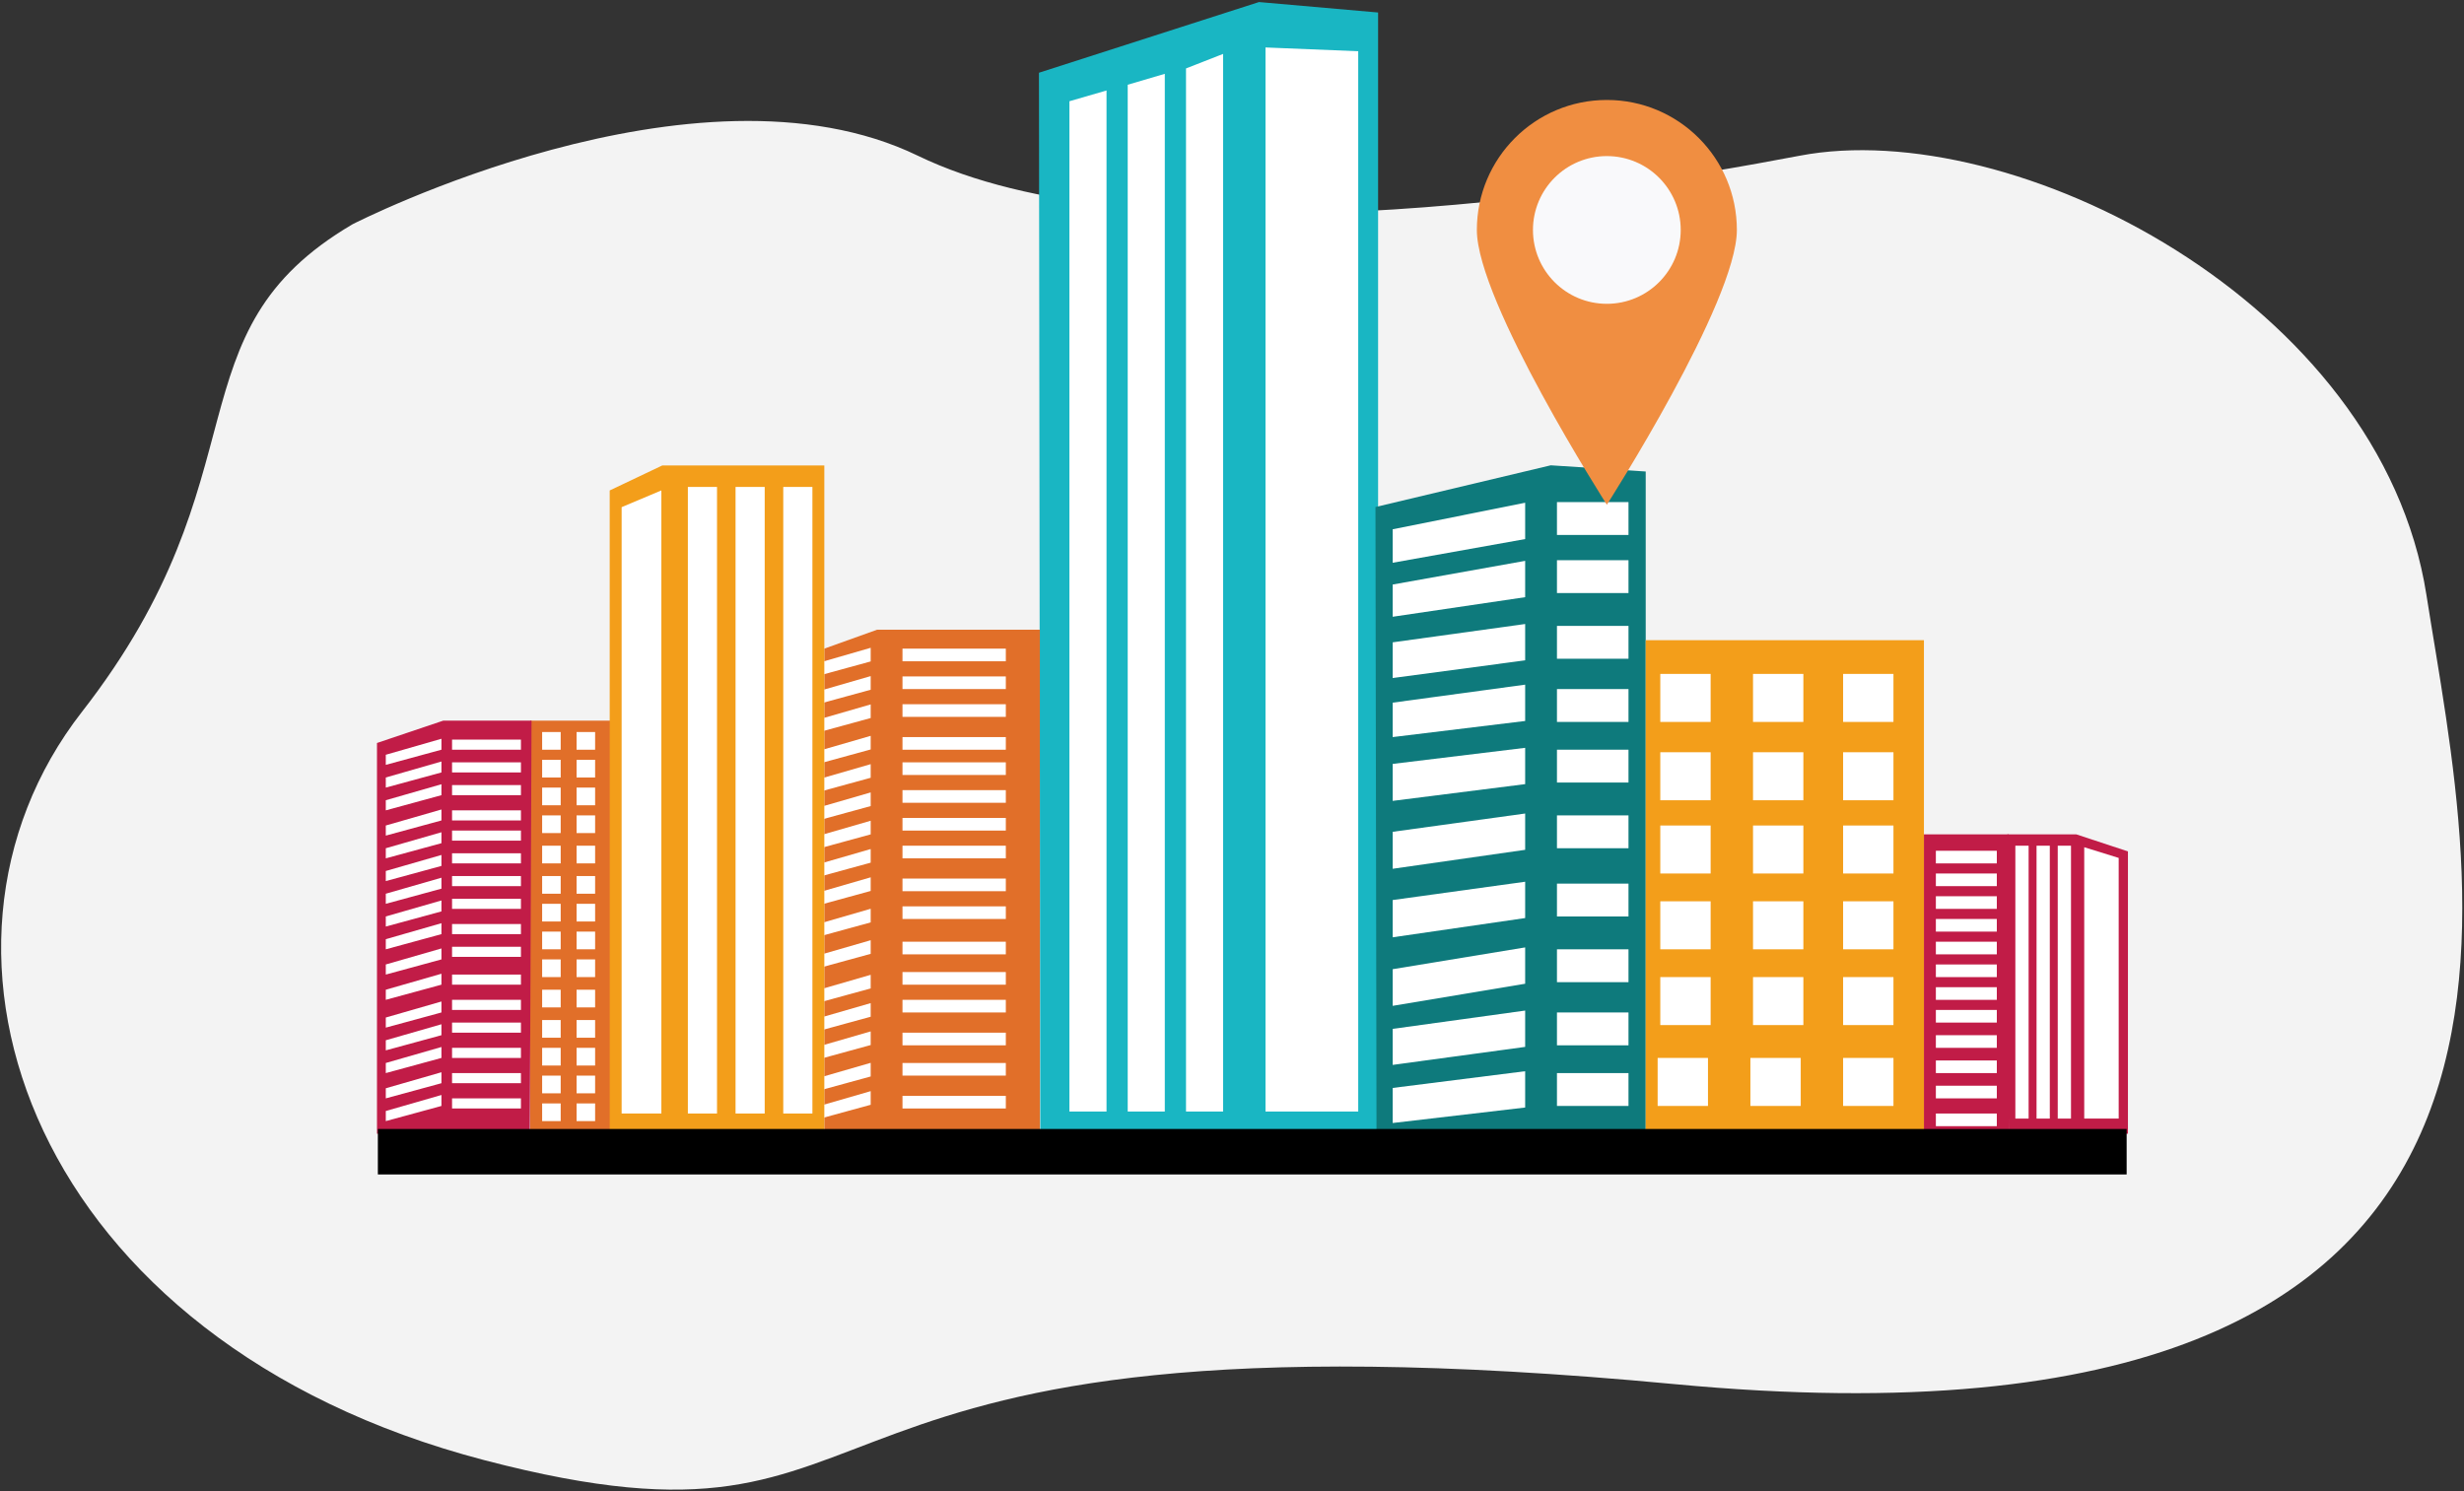 <?xml version="1.0" encoding="UTF-8"?>
<svg width="1115px" height="675px" viewBox="0 0 1115 675" version="1.1" xmlns="http://www.w3.org/2000/svg" xmlns:xlink="http://www.w3.org/1999/xlink">
    <rect x="0" y="0" width="1115" height="675" fill="#333333" stroke="none"/>
    <title>OHQ003-VirtualOffice</title>
    <g id="Page-1" stroke="none" stroke-width="1" fill="none" fill-rule="evenodd">
        <g id="OHQ003-VirtualOffice" fill-rule="nonzero">
            <path d="M159.56,101.48 C159.56,101.48 314.86,21.83 415.35,70.48 C515.84,119.13 718.18,88.83 814.35,70.48 C910.52,52.13 1077.19,136.18 1098.01,269.31 C1118.83,402.44 1183.83,666.61 757.56,626.41 C331.29,586.21 424.54,714.47 219.28,660.87 C14.02,607.27 -47.04,430.11 37.1,322.14 C121.24,214.17 75.54,150.83 159.56,101.48 Z" id="Path" fill="#F3F3F3"></path>
            <g id="Group" transform="translate(170, 0)">
                <polygon id="Path" fill="#19B6C3" points="300.14 32.92 399.71 0.93 453.61 5.66 453.61 512.54 300.74 512.54"></polygon>
                <polygon id="Path" fill="#0E7A7C" points="452.42 229.47 531.74 210.59 574.71 213.39 574.71 512.54 452.89 512.54"></polygon>
                <polygon id="Path" fill="#E16F29" points="203.02 512.54 203.02 293.56 226.91 284.99 300.56 284.99 300.56 512.54"></polygon>
                <rect id="Rectangle" fill="#C11C47" x="700.61" y="377.61" width="38.37" height="134.93"></rect>
                <polygon id="Path" fill="#C11C47" points="738.38 377.61 769.55 377.61 792.93 385.33 792.93 513.11 738.98 512.54"></polygon>
                <rect id="Rectangle" fill="#E16F29" x="69.93" y="326.15" width="38.37" height="186.38"></rect>
                <rect id="Rectangle" fill="#F39E1A" x="574.71" y="289.74" width="125.9" height="223.94"></rect>
                <polygon id="Path" fill="#C11C47" points="70.53 326.15 30.57 326.15 0.59 336.26 0.59 513.11 69.76 512.6"></polygon>
                <polygon id="Path" fill="#FFFFFF" points="29.76 339.3 4.58 346.16 4.58 341.59 29.76 334.35"></polygon>
                <polygon id="Path" fill="#FFFFFF" points="29.76 349.59 4.58 356.45 4.58 351.88 29.76 344.64"></polygon>
                <polygon id="Path" fill="#FFFFFF" points="29.76 359.88 4.58 366.75 4.58 362.17 29.76 354.93"></polygon>
                <polygon id="Path" fill="#FFFFFF" points="29.76 371.32 4.58 378.18 4.58 373.61 29.76 366.36"></polygon>
                <polygon id="Path" fill="#FFFFFF" points="29.76 381.61 4.58 388.47 4.58 383.9 29.76 376.66"></polygon>
                <polygon id="Path" fill="#FFFFFF" points="29.76 391.9 4.58 398.76 4.58 394.19 29.76 386.94"></polygon>
                <polygon id="Path" fill="#FFFFFF" points="29.76 402.19 4.58 409.05 4.58 404.48 29.76 397.24"></polygon>
                <polygon id="Path" fill="#FFFFFF" points="29.76 412.48 4.58 419.34 4.58 414.77 29.76 407.53"></polygon>
                <polygon id="Path" fill="#FFFFFF" points="29.76 422.77 4.58 429.64 4.58 425.06 29.76 417.82"></polygon>
                <polygon id="Path" fill="#FFFFFF" points="29.76 434.21 4.58 441.07 4.58 436.5 29.76 429.25"></polygon>
                <polygon id="Path" fill="#FFFFFF" points="29.76 445.64 4.58 452.5 4.58 447.93 29.76 440.69"></polygon>
                <polygon id="Path" fill="#FFFFFF" points="29.76 458.22 4.58 465.08 4.58 460.51 29.76 453.26"></polygon>
                <polygon id="Path" fill="#FFFFFF" points="29.76 468.51 4.58 475.37 4.58 470.8 29.76 463.56"></polygon>
                <polygon id="Path" fill="#FFFFFF" points="29.76 478.8 4.58 485.66 4.58 481.09 29.76 473.85"></polygon>
                <polygon id="Path" fill="#FFFFFF" points="29.76 490.24 4.58 497.1 4.58 492.53 29.76 485.28"></polygon>
                <polygon id="Path" fill="#FFFFFF" points="29.76 500.53 4.58 507.39 4.58 502.82 29.76 495.57"></polygon>
                <rect id="Rectangle" fill="#FFFFFF" x="34.56" y="334.73" width="31.17" height="4.58"></rect>
                <rect id="Rectangle" fill="#FFFFFF" x="34.56" y="345.02" width="31.17" height="4.57"></rect>
                <rect id="Rectangle" fill="#FFFFFF" x="34.56" y="355.31" width="31.17" height="4.57"></rect>
                <rect id="Rectangle" fill="#FFFFFF" x="34.56" y="366.75" width="31.17" height="4.57"></rect>
                <rect id="Rectangle" fill="#FFFFFF" x="34.56" y="375.89" width="31.17" height="4.57"></rect>
                <rect id="Rectangle" fill="#FFFFFF" x="34.56" y="386.18" width="31.17" height="4.57"></rect>
                <rect id="Rectangle" fill="#FFFFFF" x="34.56" y="396.48" width="31.17" height="4.57"></rect>
                <rect id="Rectangle" fill="#FFFFFF" x="34.56" y="406.77" width="31.17" height="4.57"></rect>
                <rect id="Rectangle" fill="#FFFFFF" x="34.56" y="418.2" width="31.17" height="4.57"></rect>
                <rect id="Rectangle" fill="#FFFFFF" x="34.56" y="428.49" width="31.17" height="4.57"></rect>
                <rect id="Rectangle" fill="#FFFFFF" x="34.56" y="441.07" width="31.17" height="4.57"></rect>
                <rect id="Rectangle" fill="#FFFFFF" x="34.56" y="452.5" width="31.17" height="4.58"></rect>
                <rect id="Rectangle" fill="#FFFFFF" x="34.56" y="462.8" width="31.17" height="4.57"></rect>
                <rect id="Rectangle" fill="#FFFFFF" x="34.56" y="474.23" width="31.17" height="4.58"></rect>
                <rect id="Rectangle" fill="#FFFFFF" x="34.56" y="485.66" width="31.17" height="4.57"></rect>
                <rect id="Rectangle" fill="#FFFFFF" x="34.56" y="497.1" width="31.17" height="4.57"></rect>
                <polygon id="Path" fill="#FFFFFF" points="224 299.35 192.83 307.89 192.83 302.19 224 293.18"></polygon>
                <polygon id="Path" fill="#FFFFFF" points="224 312.16 192.83 320.69 192.83 315 224 305.99"></polygon>
                <polygon id="Path" fill="#FFFFFF" points="224 324.96 192.83 333.5 192.83 327.81 224 318.8"></polygon>
                <polygon id="Path" fill="#FFFFFF" points="224 339.19 192.83 347.73 192.83 342.04 224 333.03"></polygon>
                <polygon id="Path" fill="#FFFFFF" points="224 352 192.83 360.54 192.83 354.85 224 345.84"></polygon>
                <polygon id="Path" fill="#FFFFFF" points="224 364.81 192.83 373.35 192.83 367.65 224 358.64"></polygon>
                <polygon id="Path" fill="#FFFFFF" points="224 377.62 192.83 386.15 192.83 380.46 224 371.45"></polygon>
                <polygon id="Path" fill="#FFFFFF" points="224 390.42 192.83 398.96 192.83 393.27 224 384.26"></polygon>
                <polygon id="Path" fill="#FFFFFF" points="224 403.23 192.83 411.77 192.83 406.08 224 397.06"></polygon>
                <polygon id="Path" fill="#FFFFFF" points="224 417.46 192.83 426 192.83 420.31 224 411.29"></polygon>
                <polygon id="Path" fill="#FFFFFF" points="224 431.69 192.83 440.23 192.83 434.54 224 425.52"></polygon>
                <polygon id="Path" fill="#FFFFFF" points="224 447.34 192.83 455.88 192.83 450.19 224 441.18"></polygon>
                <polygon id="Path" fill="#FFFFFF" points="224 460.15 192.83 468.69 192.83 463 224 453.99"></polygon>
                <polygon id="Path" fill="#FFFFFF" points="224 472.96 192.83 481.5 192.83 475.8 224 466.79"></polygon>
                <polygon id="Path" fill="#FFFFFF" points="224 487.19 192.83 495.73 192.83 490.03 224 481.02"></polygon>
                <polygon id="Path" fill="#FFFFFF" points="224 500 192.83 508.53 192.83 502.84 224 493.83"></polygon>
                <rect id="Rectangle" fill="#FFFFFF" x="238.39" y="293.56" width="46.76" height="5.72"></rect>
                <rect id="Rectangle" fill="#FFFFFF" x="238.39" y="306.14" width="46.76" height="5.72"></rect>
                <rect id="Rectangle" fill="#FFFFFF" x="238.39" y="318.72" width="46.76" height="5.72"></rect>
                <rect id="Rectangle" fill="#FFFFFF" x="238.39" y="333.59" width="46.76" height="5.72"></rect>
                <rect id="Rectangle" fill="#FFFFFF" x="238.39" y="345.02" width="46.76" height="5.72"></rect>
                <rect id="Rectangle" fill="#FFFFFF" x="238.39" y="357.6" width="46.76" height="5.72"></rect>
                <rect id="Rectangle" fill="#FFFFFF" x="238.39" y="370.18" width="46.76" height="5.72"></rect>
                <rect id="Rectangle" fill="#FFFFFF" x="238.39" y="382.75" width="46.76" height="5.72"></rect>
                <rect id="Rectangle" fill="#FFFFFF" x="238.39" y="397.62" width="46.76" height="5.72"></rect>
                <rect id="Rectangle" fill="#FFFFFF" x="238.39" y="410.2" width="46.76" height="5.71"></rect>
                <rect id="Rectangle" fill="#FFFFFF" x="238.39" y="426.2" width="46.76" height="5.72"></rect>
                <rect id="Rectangle" fill="#FFFFFF" x="238.39" y="439.93" width="46.76" height="5.72"></rect>
                <rect id="Rectangle" fill="#FFFFFF" x="238.39" y="452.5" width="46.76" height="5.72"></rect>
                <rect id="Rectangle" fill="#FFFFFF" x="238.39" y="467.37" width="46.76" height="5.72"></rect>
                <rect id="Rectangle" fill="#FFFFFF" x="238.39" y="481.09" width="46.76" height="5.71"></rect>
                <rect id="Rectangle" fill="#FFFFFF" x="238.39" y="495.96" width="46.76" height="5.72"></rect>
                <rect id="Rectangle" fill="#FFFFFF" x="75.33" y="331.3" width="8.39" height="8.01"></rect>
                <rect id="Rectangle" fill="#FFFFFF" x="534.55" y="227.24" width="32.37" height="14.87"></rect>
                <rect id="Rectangle" fill="#FFFFFF" x="534.55" y="283.27" width="32.37" height="14.86"></rect>
                <rect id="Rectangle" fill="#FFFFFF" x="534.55" y="311.86" width="32.37" height="14.87"></rect>
                <rect id="Rectangle" fill="#FFFFFF" x="534.55" y="339.3" width="32.37" height="14.86"></rect>
                <rect id="Rectangle" fill="#FFFFFF" x="534.55" y="369.03" width="32.37" height="14.86"></rect>
                <rect id="Rectangle" fill="#FFFFFF" x="534.55" y="399.91" width="32.37" height="14.87"></rect>
                <rect id="Rectangle" fill="#FFFFFF" x="534.55" y="429.64" width="32.37" height="14.87"></rect>
                <rect id="Rectangle" fill="#FFFFFF" x="534.55" y="458.22" width="32.37" height="14.87"></rect>
                <rect id="Rectangle" fill="#FFFFFF" x="534.55" y="485.66" width="32.37" height="14.87"></rect>
                <rect id="Rectangle" fill="#FFFFFF" x="534.55" y="253.54" width="32.37" height="14.86"></rect>
                <rect id="Rectangle" fill="#FFFFFF" x="90.91" y="331.3" width="8.39" height="8.01"></rect>
                <rect id="Rectangle" fill="#FFFFFF" x="75.33" y="343.88" width="8.39" height="8"></rect>
                <rect id="Rectangle" fill="#FFFFFF" x="90.91" y="343.88" width="8.39" height="8"></rect>
                <rect id="Rectangle" fill="#FFFFFF" x="75.33" y="356.45" width="8.39" height="8"></rect>
                <rect id="Rectangle" fill="#FFFFFF" x="90.91" y="356.45" width="8.39" height="8"></rect>
                <rect id="Rectangle" fill="#FFFFFF" x="75.33" y="369.03" width="8.39" height="8"></rect>
                <rect id="Rectangle" fill="#FFFFFF" x="90.91" y="369.03" width="8.39" height="8"></rect>
                <rect id="Rectangle" fill="#FFFFFF" x="75.33" y="382.75" width="8.39" height="8"></rect>
                <rect id="Rectangle" fill="#FFFFFF" x="90.91" y="382.75" width="8.39" height="8"></rect>
                <rect id="Rectangle" fill="#FFFFFF" x="75.33" y="396.48" width="8.39" height="8"></rect>
                <rect id="Rectangle" fill="#FFFFFF" x="90.91" y="396.48" width="8.39" height="8"></rect>
                <rect id="Rectangle" fill="#FFFFFF" x="75.33" y="409.05" width="8.39" height="8"></rect>
                <rect id="Rectangle" fill="#FFFFFF" x="90.91" y="409.05" width="8.39" height="8"></rect>
                <rect id="Rectangle" fill="#FFFFFF" x="75.33" y="421.63" width="8.39" height="8"></rect>
                <rect id="Rectangle" fill="#FFFFFF" x="90.91" y="421.63" width="8.39" height="8"></rect>
                <rect id="Rectangle" fill="#FFFFFF" x="75.33" y="434.21" width="8.39" height="8"></rect>
                <rect id="Rectangle" fill="#FFFFFF" x="90.91" y="434.21" width="8.39" height="8"></rect>
                <rect id="Rectangle" fill="#FFFFFF" x="75.33" y="447.93" width="8.39" height="8"></rect>
                <rect id="Rectangle" fill="#FFFFFF" x="90.91" y="447.93" width="8.39" height="8"></rect>
                <rect id="Rectangle" fill="#FFFFFF" x="75.33" y="461.65" width="8.39" height="8"></rect>
                <rect id="Rectangle" fill="#FFFFFF" x="90.91" y="461.65" width="8.39" height="8"></rect>
                <polygon id="Path" fill="#F39E1A" points="105.9 512.54 105.9 221.97 129.68 210.66 203.02 210.66 203.02 512.54"></polygon>
                <rect id="Rectangle" fill="#FFFFFF" x="75.33" y="474.23" width="8.39" height="8.01"></rect>
                <rect id="Rectangle" fill="#FFFFFF" x="90.91" y="474.23" width="8.39" height="8.01"></rect>
                <rect id="Rectangle" fill="#FFFFFF" x="75.33" y="486.81" width="8.39" height="8"></rect>
                <rect id="Rectangle" fill="#FFFFFF" x="90.91" y="486.81" width="8.39" height="8"></rect>
                <rect id="Rectangle" fill="#FFFFFF" x="75.33" y="499.39" width="8.39" height="8"></rect>
                <rect id="Rectangle" fill="#FFFFFF" x="90.91" y="499.39" width="8.39" height="8"></rect>
                <polygon id="Path" fill="#FFFFFF" points="520.16 243.97 460.21 254.69 460.21 239.54 520.16 227.53"></polygon>
                <polygon id="Path" fill="#FFFFFF" points="520.16 270.27 460.21 279.13 460.21 264.55 520.16 253.83"></polygon>
                <polygon id="Path" fill="#FFFFFF" points="520.16 298.85 460.21 306.86 460.21 290.71 520.16 282.41"></polygon>
                <polygon id="Path" fill="#FFFFFF" points="520.16 326.3 460.21 333.59 460.21 318.01 520.16 309.86"></polygon>
                <polygon id="Path" fill="#FFFFFF" points="520.16 354.88 460.21 362.46 460.21 345.73 520.16 338.45"></polygon>
                <polygon id="Path" fill="#FFFFFF" points="520.16 415.49 460.21 424.2 460.21 407.34 520.16 399.05"></polygon>
                <polygon id="Path" fill="#FFFFFF" points="520.16 445.22 460.21 455.22 460.21 438.64 520.16 428.78"></polygon>
                <polygon id="Path" fill="#FFFFFF" points="520.16 473.8 460.21 481.95 460.21 465.65 520.16 457.36"></polygon>
                <polygon id="Path" fill="#FFFFFF" points="520.16 501.24 460.21 508.25 460.21 492.38 520.16 484.81"></polygon>
                <polygon id="Path" fill="#FFFFFF" points="520.16 384.61 460.21 393.19 460.21 376.46 520.16 368.18"></polygon>
                <rect id="Rectangle" fill="#FFFFFF" x="141.27" y="220.38" width="13.19" height="283.58"></rect>
                <rect id="Rectangle" fill="#FFFFFF" x="162.85" y="220.38" width="13.19" height="283.58"></rect>
                <rect id="Rectangle" fill="#FFFFFF" x="184.44" y="220.38" width="13.19" height="283.58"></rect>
                <polygon id="Path" fill="#FFFFFF" points="129.28 503.96 111.3 503.96 111.3 229.53 129.28 221.95"></polygon>
                <rect id="Rectangle" fill="#FFFFFF" x="761.16" y="382.75" width="6" height="123.5"></rect>
                <rect id="Rectangle" fill="#FFFFFF" x="751.57" y="382.75" width="6" height="123.5"></rect>
                <rect id="Rectangle" fill="#FFFFFF" x="741.98" y="382.75" width="6" height="123.5"></rect>
                <polygon id="Path" fill="#FFFFFF" points="773.15 506.25 788.74 506.25 788.74 388.28 773.15 383.44"></polygon>
                <polygon id="Path" fill="#FFFFFF" points="366.69 503.05 383.47 503.05 383.47 24.4 366.69 30.97"></polygon>
                <polygon id="Path" fill="#FFFFFF" points="340.31 503.05 357.09 503.05 357.09 33.41 340.31 38.35"></polygon>
                <polygon id="Path" fill="#FFFFFF" points="313.93 503.05 330.72 503.05 330.72 40.95 313.93 45.82"></polygon>
                <polygon id="Path" fill="#FFFFFF" points="402.66 503.05 444.62 503.05 444.62 23.19 402.66 21.48"></polygon>
                <rect id="Rectangle" fill="#FFFFFF" x="581.31" y="305" width="22.78" height="21.73"></rect>
                <rect id="Rectangle" fill="#FFFFFF" x="623.27" y="305" width="22.78" height="21.73"></rect>
                <rect id="Rectangle" fill="#FFFFFF" x="664.04" y="305" width="22.78" height="21.73"></rect>
                <rect id="Rectangle" fill="#FFFFFF" x="581.31" y="340.45" width="22.78" height="21.73"></rect>
                <rect id="Rectangle" fill="#FFFFFF" x="623.27" y="340.45" width="22.78" height="21.73"></rect>
                <rect id="Rectangle" fill="#FFFFFF" x="664.04" y="340.45" width="22.78" height="21.73"></rect>
                <rect id="Rectangle" fill="#FFFFFF" x="581.31" y="373.61" width="22.78" height="21.72"></rect>
                <rect id="Rectangle" fill="#FFFFFF" x="623.27" y="373.61" width="22.78" height="21.72"></rect>
                <rect id="Rectangle" fill="#FFFFFF" x="664.04" y="373.61" width="22.78" height="21.72"></rect>
                <rect id="Rectangle" fill="#FFFFFF" x="581.31" y="407.91" width="22.78" height="21.73"></rect>
                <rect id="Rectangle" fill="#FFFFFF" x="623.27" y="407.91" width="22.78" height="21.73"></rect>
                <rect id="Rectangle" fill="#FFFFFF" x="664.04" y="407.91" width="22.78" height="21.73"></rect>
                <rect id="Rectangle" fill="#FFFFFF" x="581.31" y="442.21" width="22.78" height="21.72"></rect>
                <rect id="Rectangle" fill="#FFFFFF" x="623.27" y="442.21" width="22.78" height="21.72"></rect>
                <rect id="Rectangle" fill="#FFFFFF" x="664.04" y="442.21" width="22.78" height="21.72"></rect>
                <rect id="Rectangle" fill="#FFFFFF" x="580.11" y="478.8" width="22.78" height="21.73"></rect>
                <rect id="Rectangle" fill="#FFFFFF" x="622.08" y="478.8" width="22.78" height="21.73"></rect>
                <rect id="Rectangle" fill="#FFFFFF" x="664.04" y="478.8" width="22.78" height="21.73"></rect>
                <rect id="Rectangle" fill="#FFFFFF" x="706.01" y="385.04" width="27.58" height="5.72"></rect>
                <rect id="Rectangle" fill="#FFFFFF" x="706.01" y="395.33" width="27.58" height="5.72"></rect>
                <rect id="Rectangle" fill="#FFFFFF" x="706.01" y="405.62" width="27.58" height="5.72"></rect>
                <rect id="Rectangle" fill="#FFFFFF" x="706.01" y="415.91" width="27.58" height="5.72"></rect>
                <rect id="Rectangle" fill="#FFFFFF" x="706.01" y="426.2" width="27.58" height="5.72"></rect>
                <rect id="Rectangle" fill="#FFFFFF" x="706.01" y="436.5" width="27.58" height="5.72"></rect>
                <rect id="Rectangle" fill="#FFFFFF" x="706.01" y="446.79" width="27.58" height="5.72"></rect>
                <rect id="Rectangle" fill="#FFFFFF" x="706.01" y="457.08" width="27.58" height="5.72"></rect>
                <rect id="Rectangle" fill="#FFFFFF" x="706.01" y="468.51" width="27.58" height="5.72"></rect>
                <rect id="Rectangle" fill="#FFFFFF" x="706.01" y="479.95" width="27.58" height="5.71"></rect>
                <rect id="Rectangle" fill="#FFFFFF" x="706.01" y="491.38" width="27.58" height="5.72"></rect>
                <rect id="Rectangle" fill="#FFFFFF" x="706.01" y="503.96" width="27.58" height="5.72"></rect>
                <rect id="Rectangle" fill="#000000" x="0.99" y="510.95" width="791.35" height="20.58"></rect>
                <g transform="translate(498, 45)">
                    <path d="M117.96,59.07 C117.96,91.56 59.13,183.42 59.13,183.42 C59.13,183.42 0.3,91.56 0.3,59.07 C0.3,26.58 26.64,0.24 59.13,0.24 C91.62,0.24 117.96,26.58 117.96,59.07 Z" id="Path" fill="#F08E41"></path>
                    <circle id="Oval" fill="#F9F9FB" cx="59.12" cy="59.07" r="33.43"></circle>
                </g>
            </g>
        </g>
    </g>
</svg>